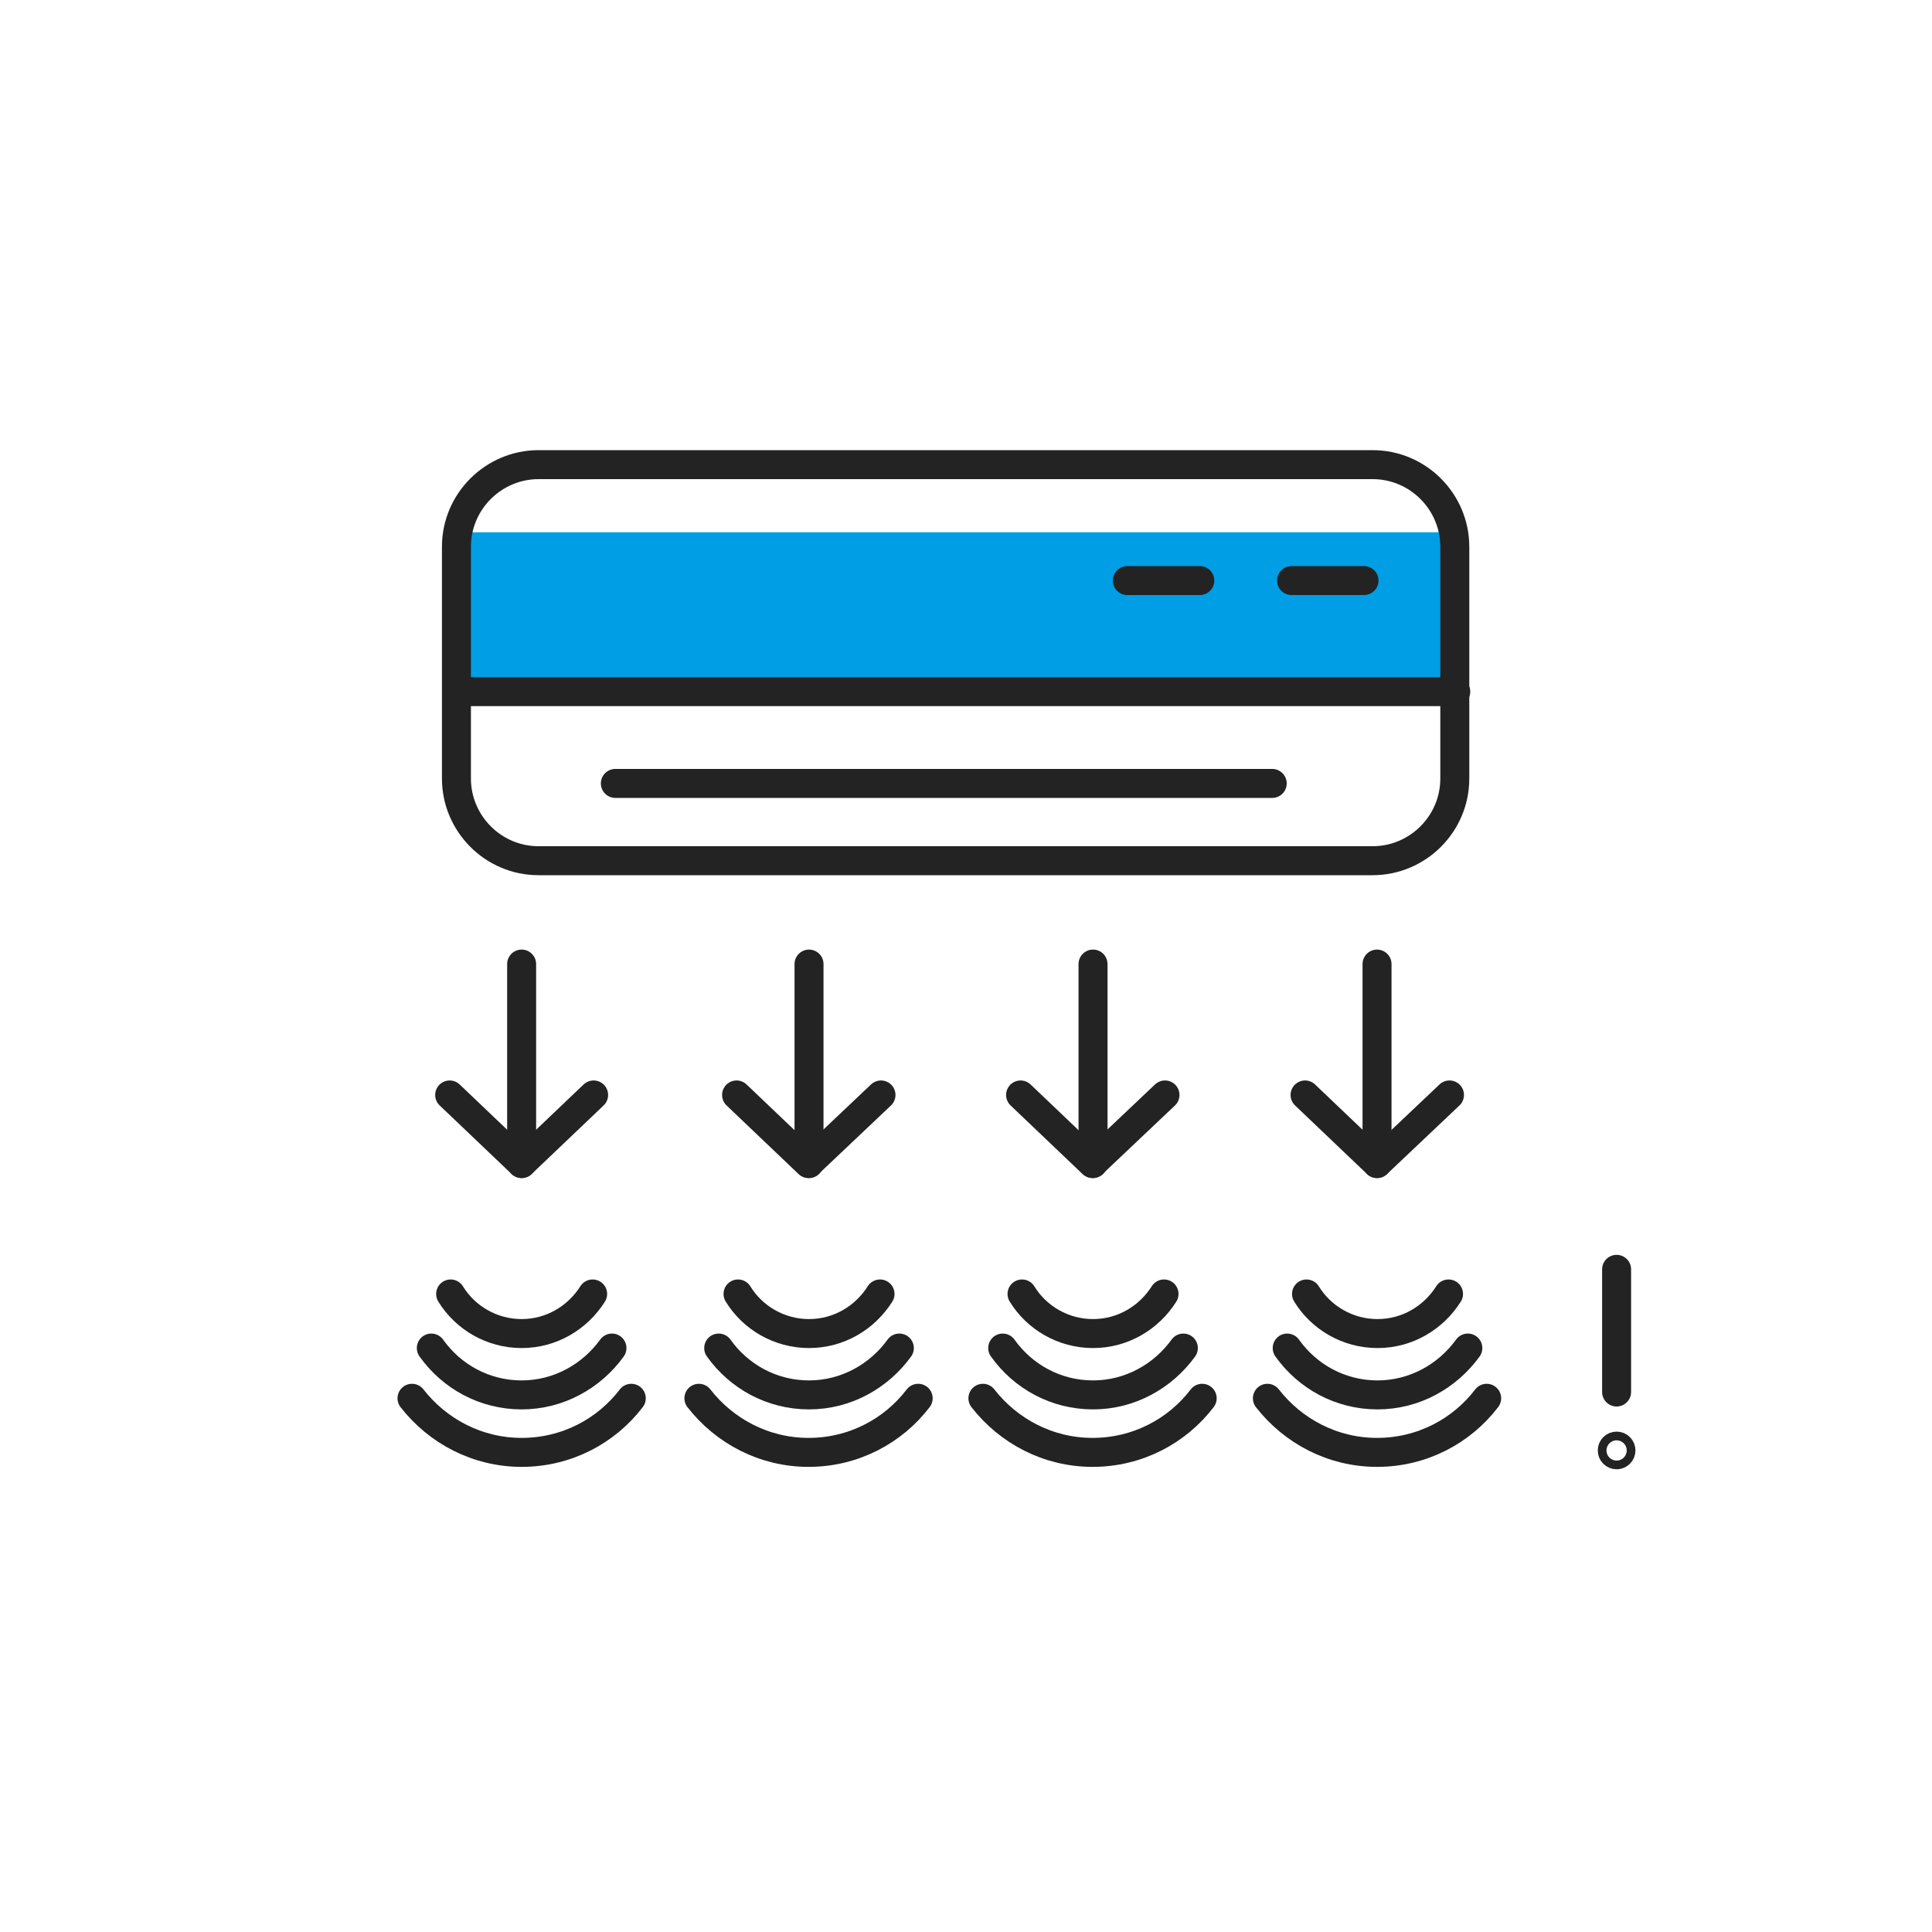 <?xml version="1.0" encoding="utf-8"?>
<!-- Generator: Adobe Illustrator 22.1.0, SVG Export Plug-In . SVG Version: 6.00 Build 0)  -->
<svg version="1.1" xmlns="http://www.w3.org/2000/svg" xmlns:xlink="http://www.w3.org/1999/xlink" x="0px" y="0px"
	 viewBox="0 0 400 400" style="enable-background:new 0 0 400 400;" xml:space="preserve">
<style type="text/css">
	.st0{fill:#B4D3F2;}
	.st1{fill:#99D8F5;}
	.st2{fill:#8CBAA3;}
	.st3{fill:#009EE5;}
	.st4{fill:none;stroke:#282828;stroke-width:6;stroke-linecap:round;stroke-linejoin:round;stroke-miterlimit:10;}
	.st5{fill:#80CEF2;}
	.st6{fill:#8CBAA3;stroke:#282828;stroke-width:6;stroke-miterlimit:10;}
	.st7{fill:none;stroke:#232323;stroke-width:6;stroke-linecap:round;stroke-linejoin:round;stroke-miterlimit:10;}
	.st8{fill:#009EE5;stroke:#232323;stroke-width:6;stroke-linecap:round;stroke-linejoin:round;stroke-miterlimit:10;}
	.st9{fill:#282828;}
	.st10{fill:none;stroke:#8CBAA3;stroke-width:6;stroke-miterlimit:10;}
	.st11{fill:#FFFFFF;}
	.st12{fill:#009EE5;stroke:#232323;stroke-width:6;stroke-miterlimit:10;}
	.st13{fill:#8CBAA3;stroke:#232323;stroke-width:6;stroke-miterlimit:10;}
	.st14{fill:none;stroke:#000000;stroke-width:6;stroke-linecap:round;stroke-linejoin:round;stroke-miterlimit:10;}
	.st15{fill:#33B1EA;}
	.st16{fill:#009EE5;stroke:#000000;stroke-width:6;stroke-miterlimit:10;}
	.st17{fill:none;stroke:#272425;stroke-width:6;stroke-linecap:round;stroke-linejoin:round;stroke-miterlimit:10;}
	.st18{fill:#8CBAA3;stroke:#000000;stroke-width:6;stroke-miterlimit:10;}
	.st19{fill:#009EE5;stroke:#282828;stroke-width:6;stroke-linecap:round;stroke-linejoin:round;stroke-miterlimit:10;}
	.st20{fill:#B4D3F2;stroke:#282828;stroke-width:6;stroke-linecap:round;stroke-linejoin:round;stroke-miterlimit:10;}
	.st21{fill:none;stroke:#8CBAA3;stroke-width:6;stroke-linecap:round;stroke-linejoin:round;stroke-miterlimit:10;}
	.st22{fill:#8CBAA3;stroke:#282828;stroke-width:6;stroke-linecap:round;stroke-linejoin:round;stroke-miterlimit:10;}
	.st23{fill:#FFFFFF;stroke:#282828;stroke-width:6;stroke-linecap:round;stroke-linejoin:round;stroke-miterlimit:10;}
	.st24{fill:#FFFFFF;stroke:#282828;stroke-miterlimit:10;}
	.st25{fill:none;stroke:#009EE5;stroke-width:6;stroke-linecap:round;stroke-linejoin:round;stroke-miterlimit:10;}
	
		.st26{fill:none;stroke:#009EE5;stroke-width:6;stroke-linecap:round;stroke-linejoin:round;stroke-miterlimit:10;stroke-dasharray:12;}
	.st27{fill:none;stroke:#009EE5;stroke-width:6;stroke-linecap:round;stroke-linejoin:round;}
	.st28{fill:none;stroke:#009EE5;stroke-width:6;stroke-linecap:round;stroke-linejoin:round;stroke-dasharray:10.859,10.859;}
	.st29{fill:none;stroke:#272727;stroke-width:6;stroke-linecap:round;stroke-linejoin:round;stroke-miterlimit:10;}
	.st30{fill:#99D8F5;stroke:#282828;stroke-width:6;stroke-linecap:round;stroke-linejoin:round;stroke-miterlimit:10;}
	.st31{fill:#FFFFFF;stroke:#232323;stroke-width:6;stroke-linecap:round;stroke-linejoin:round;stroke-miterlimit:10;}
	.st32{fill:#009EE5;stroke:#282828;stroke-width:6;stroke-miterlimit:10;}
	.st33{fill:none;}
	.st34{fill:none;stroke:#006633;stroke-width:6;stroke-linecap:round;stroke-linejoin:round;stroke-miterlimit:10;}
	.st35{opacity:0.7;fill:#80CEF2;}
	.st36{fill:#006633;}
	.st37{fill:#99D8F5;stroke:#000000;stroke-width:6;stroke-miterlimit:10;}
	.st38{fill:#009EE5;stroke:#000000;stroke-width:6;stroke-linecap:round;stroke-linejoin:round;stroke-miterlimit:10;}
	.st39{fill:#282828;stroke:#282828;stroke-width:2.5;stroke-miterlimit:10;}
	.st40{fill:#B2E2F7;stroke:#282828;stroke-width:6;stroke-miterlimit:10;}
	.st41{display:none;}
	.st42{display:inline;}
</style>
<g id="Layer_1">
	<rect x="93.4" y="110.2" class="st3" width="207" height="33"/>
	<path class="st7" d="M284.2,178.2H111.5c-9.4,0-17-7.7-17-17v-48c0-9.4,7.7-17,17-17h172.7c9.4,0,17,7.7,17,17v48
		C301.2,170.6,293.5,178.2,284.2,178.2z"/>
	<line class="st7" x1="301.4" y1="143.2" x2="96.4" y2="143.2"/>
	<line class="st7" x1="233.4" y1="120.2" x2="248.4" y2="120.2"/>
	<line class="st7" x1="267.4" y1="120.2" x2="282.4" y2="120.2"/>
	<line class="st7" x1="127.4" y1="162.2" x2="263.4" y2="162.2"/>
	<g>
		<line class="st7" x1="108" y1="199.6" x2="108" y2="240.9"/>
		<polyline class="st7" points="122.9,226.7 108,240.9 93.1,226.7 		"/>
	</g>
	<g>
		<line class="st7" x1="167.5" y1="199.6" x2="167.5" y2="240.9"/>
		<polyline class="st7" points="182.4,226.7 167.4,240.9 152.5,226.7 		"/>
	</g>
	<g>
		<line class="st7" x1="226.3" y1="199.6" x2="226.3" y2="240.9"/>
		<polyline class="st7" points="241.2,226.7 226.2,240.9 211.3,226.7 		"/>
	</g>
	<g>
		<line class="st7" x1="285.1" y1="199.6" x2="285.1" y2="240.9"/>
		<polyline class="st7" points="300.1,226.7 285.1,240.9 270.2,226.7 		"/>
	</g>
	<g>
		<path class="st7" d="M130.7,289.5c-5.2,6.8-13.4,11.2-22.7,11.2c-9.2,0-17.4-4.4-22.7-11.2"/>
	</g>
	<g>
		<path class="st7" d="M126.7,279.1c-4.2,5.8-11,9.7-18.7,9.7c-7.7,0-14.5-3.8-18.7-9.7"/>
	</g>
	<g>
		<path class="st7" d="M122.7,267.9c-3.1,4.9-8.5,8.2-14.7,8.2c-6.2,0-11.7-3.3-14.7-8.2"/>
	</g>
	<g>
		<path class="st7" d="M190.1,289.5c-5.2,6.8-13.4,11.2-22.7,11.2c-9.2,0-17.4-4.4-22.7-11.2"/>
	</g>
	<g>
		<path class="st7" d="M186.2,279.1c-4.2,5.8-11,9.7-18.7,9.7c-7.7,0-14.5-3.8-18.7-9.7"/>
	</g>
	<g>
		<path class="st7" d="M182.2,267.9c-3.1,4.9-8.5,8.2-14.7,8.2c-6.2,0-11.7-3.3-14.7-8.2"/>
	</g>
	<g>
		<path class="st7" d="M248.9,289.5c-5.2,6.8-13.4,11.2-22.7,11.2c-9.2,0-17.4-4.4-22.7-11.2"/>
	</g>
	<g>
		<path class="st7" d="M245,279.1c-4.2,5.8-11,9.7-18.7,9.7c-7.7,0-14.5-3.8-18.7-9.7"/>
	</g>
	<g>
		<path class="st7" d="M241,267.9c-3.1,4.9-8.5,8.2-14.7,8.2c-6.2,0-11.7-3.3-14.7-8.2"/>
	</g>
	<g>
		<path class="st7" d="M307.8,289.5c-5.2,6.8-13.4,11.2-22.7,11.2c-9.2,0-17.4-4.4-22.7-11.2"/>
	</g>
	<g>
		<path class="st7" d="M303.9,279.1c-4.2,5.8-11,9.7-18.7,9.7c-7.7,0-14.5-3.8-18.7-9.7"/>
	</g>
	<g>
		<path class="st7" d="M299.9,267.9c-3.1,4.9-8.5,8.2-14.7,8.2c-6.2,0-11.7-3.3-14.7-8.2"/>
	</g>
	<line class="st7" x1="334.7" y1="262.8" x2="334.7" y2="288.2"/>
	<path class="st7" d="M335.6,300.3c0,0.5-0.4,0.9-0.9,0.9c-0.5,0-0.9-0.4-0.9-0.9c0-0.5,0.4-0.9,0.9-0.9
		C335.2,299.4,335.6,299.8,335.6,300.3z"/>
</g>
<g id="Capa_2" class="st41">
</g>
</svg>
